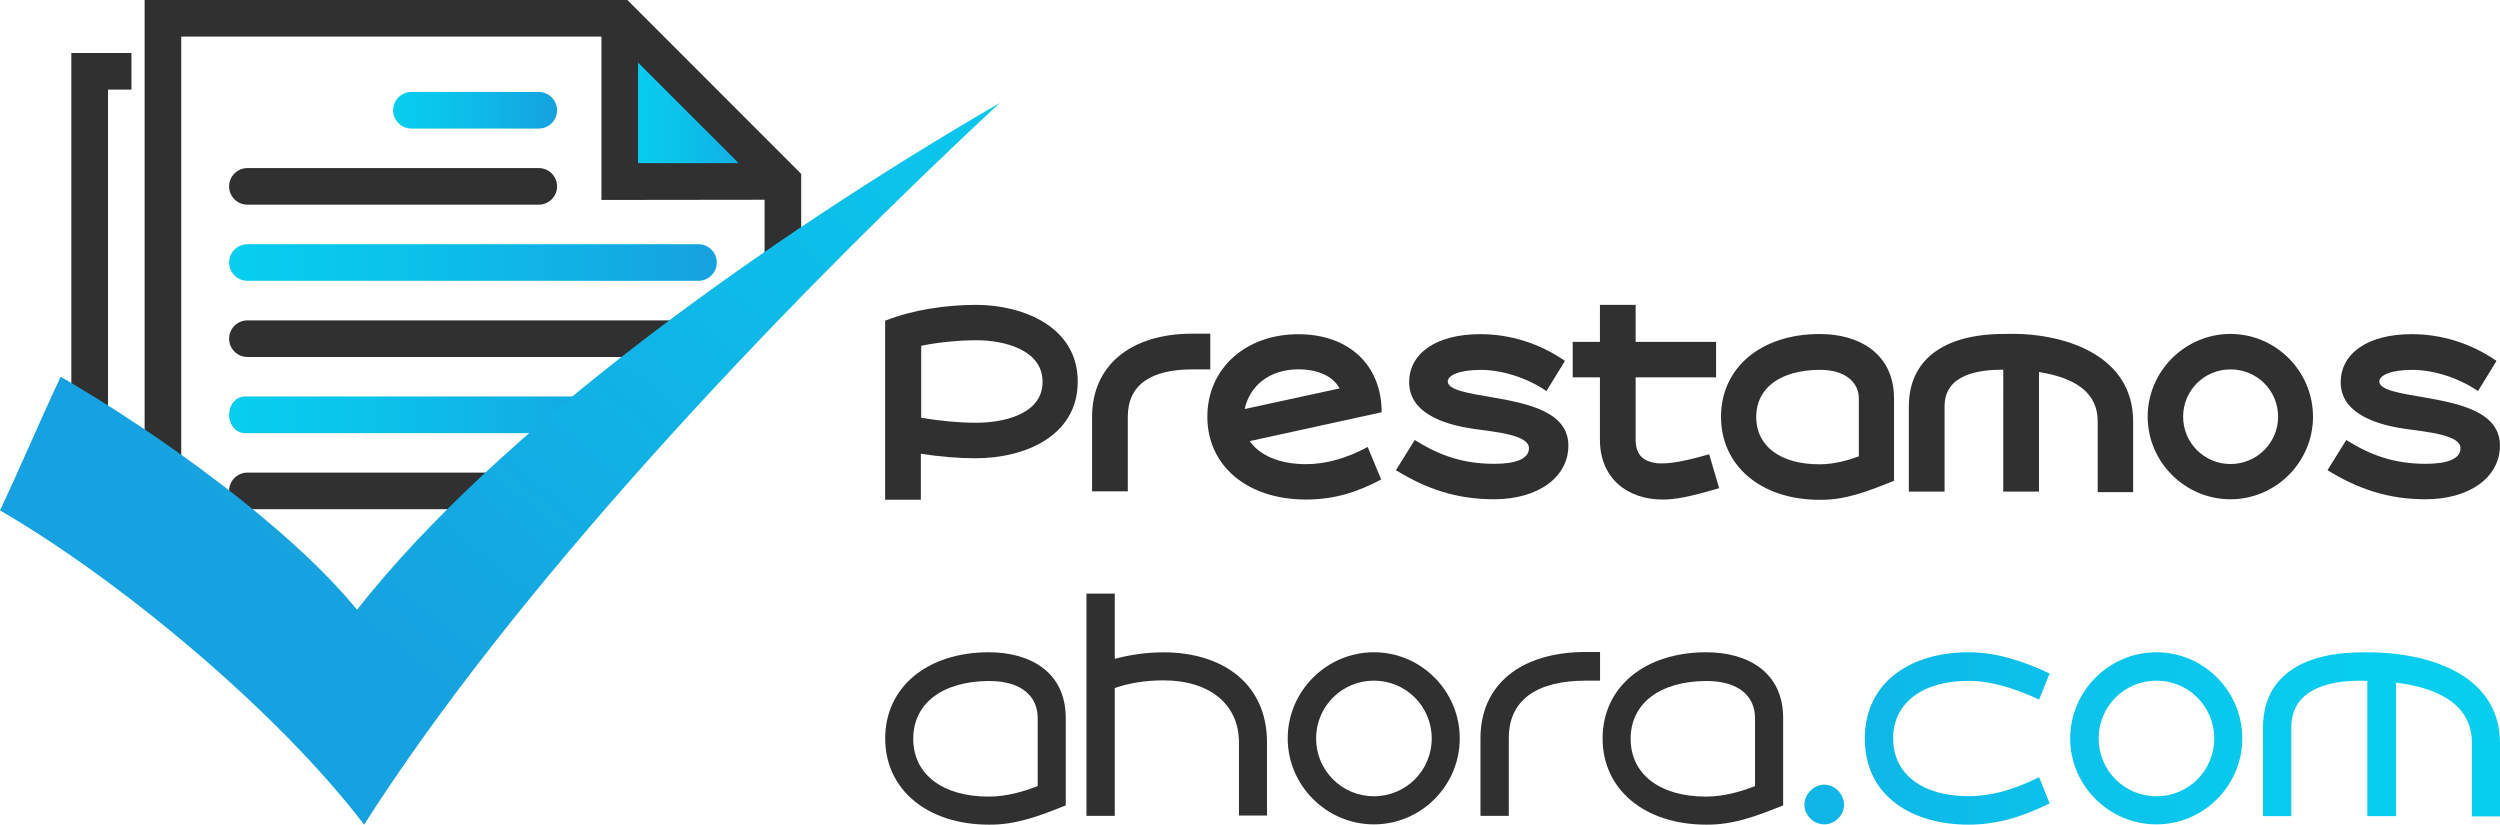 <?xml version="1.0" encoding="utf-8"?>
<!-- Generator: Adobe Illustrator 24.0.1, SVG Export Plug-In . SVG Version: 6.00 Build 0)  -->
<svg version="1.1" id="Calque_1" xmlns="http://www.w3.org/2000/svg" xmlns:xlink="http://www.w3.org/1999/xlink" x="0px" y="0px"
	 viewBox="0 0 364.58 120.26" style="enable-background:new 0 0 364.58 120.26;" xml:space="preserve">
<style type="text/css">
	.st0{fill:#303030;}
	.st1{fill:url(#SVGID_1_);}
	.st2{fill:url(#SVGID_2_);}
	.st3{fill:url(#SVGID_3_);}
	.st4{fill:url(#SVGID_4_);}
	.st5{fill:url(#SVGID_5_);}
	.st6{fill-rule:evenodd;clip-rule:evenodd;fill:#303030;}
	.st7{fill-rule:evenodd;clip-rule:evenodd;fill:url(#SVGID_6_);}
	.st8{fill-rule:evenodd;clip-rule:evenodd;fill:url(#SVGID_7_);}
	.st9{fill-rule:evenodd;clip-rule:evenodd;fill:url(#SVGID_8_);}
	.st10{fill-rule:evenodd;clip-rule:evenodd;fill:url(#SVGID_9_);}
</style>
<g>
	<g>
		<path class="st0" d="M353.35,57.92c5.4,0.93,11.22,2.16,11.22,7.06c0,4.63-4.44,7.83-10.84,7.83c-5.48,0-9.84-1.5-14.31-4.24
			l2.74-4.4c3.47,2.16,6.87,3.47,11.61,3.47c3.24,0,5.05-0.77,5.05-2.28c0-1.93-4.75-2.35-8.06-2.82c-5.13-0.73-9.41-2.66-9.41-6.79
			c0-4.2,3.9-7.02,10.38-7.02c4.13,0,8.49,1.23,12.34,3.9l-2.7,4.4c-2.74-1.89-6.44-3.09-9.57-3.09c-3.09,0-4.82,0.77-4.82,1.7
			C346.99,56.92,350.23,57.38,353.35,57.92z"/>
		<path class="st0" d="M337.31,60.77c0,6.6-5.4,12.04-12.04,12.04s-12.07-5.44-12.07-12.04c0-6.63,5.44-12.07,12.07-12.07
			S337.31,54.14,337.31,60.77z M332.22,60.77c0-3.86-3.12-6.9-6.94-6.9s-6.91,3.05-6.91,6.9c0,3.82,3.09,6.9,6.91,6.9
			S332.22,64.59,332.22,60.77z"/>
		<path class="st0" d="M311.08,61.43v10.34h-5.17V61.43c0-4.01-3.01-6.29-8.56-7.18v17.44h-5.21V53.91c-3.51,0-8.56,0.62-8.56,5.36
			v12.42h-5.21V59.27c0-6.71,4.94-10.57,13.92-10.57C300.78,48.39,311.08,51.67,311.08,61.43z"/>
		<path class="st0" d="M276.21,58.11v12c-4.01,1.62-7.14,2.82-10.84,2.78c-8.6,0-14.39-4.98-14.39-12.11s5.79-12.07,14.39-12.07
			C271.15,48.7,276.21,51.59,276.21,58.11z M256.11,60.81c0,4.24,3.51,6.9,9.22,6.9c2.16,0,4.17-0.58,5.75-1.16v-8.45
			c0-2.12-1.7-4.17-5.71-4.17C259.62,53.98,256.11,56.57,256.11,60.81z"/>
		<path class="st0" d="M250.71,71.19c-4.59,1.35-6.52,1.66-8.25,1.66c-5.17,0-9.14-3.13-9.14-8.72v-9.1h-3.97v-5.17h3.97v-5.4h5.21
			v5.4h11.73v5.17h-11.73v9.1c0,2.28,1.2,3.2,3.16,3.43c1.93,0.15,4.59-0.46,7.56-1.31L250.71,71.19z"/>
		<path class="st0" d="M217.5,57.92c5.4,0.93,11.22,2.16,11.22,7.06c0,4.63-4.44,7.83-10.84,7.83c-5.48,0-9.84-1.5-14.31-4.24
			l2.74-4.4c3.47,2.16,6.87,3.47,11.61,3.47c3.24,0,5.05-0.77,5.05-2.28c0-1.93-4.75-2.35-8.06-2.82c-5.13-0.73-9.41-2.66-9.41-6.79
			c0-4.2,3.9-7.02,10.38-7.02c4.13,0,8.49,1.23,12.34,3.9l-2.7,4.4c-2.74-1.89-6.44-3.09-9.57-3.09c-3.09,0-4.82,0.77-4.82,1.7
			C211.14,56.92,214.38,57.38,217.5,57.92z"/>
		<path class="st0" d="M201.42,69.92c-3.24,1.74-6.67,2.93-10.96,2.93c-8.6,0-14.39-4.94-14.39-12.07c0-7.06,5.59-12.04,13.27-12.04
			c7.33,0,12.15,4.47,12.15,11.38l-19.25,4.21c1.46,2.08,4.36,3.36,8.22,3.36c2.74,0,5.79-0.77,8.99-2.51L201.42,69.92z
			 M181.51,59.65l13.85-3.01c-0.96-1.78-3.2-2.78-6.02-2.78C185.02,53.87,182.24,56.34,181.51,59.65z"/>
		<path class="st0" d="M176.5,48.66v5.21h-2.62c-5.98,0-9.41,2.2-9.41,6.9v10.88h-5.21V60.77c0-7.41,5.55-12.11,14.62-12.11H176.5z"
			/>
		<path class="st0" d="M157.17,55.64c0,7.95-7.71,11.19-14.89,11.19c-2.51,0-5.29-0.23-7.99-0.66v6.71h-5.21V46.77
			c4.13-1.62,8.91-2.31,13.31-2.31C148.99,44.46,157.17,47.54,157.17,55.64z M152.04,55.68c0-4.71-5.67-6.06-9.64-6.06
			c-2.78,0-5.9,0.35-8.06,0.81v10.49c2.7,0.46,5.44,0.73,7.99,0.73C145.99,61.66,152.04,60.58,152.04,55.68z"/>
	</g>
	<g>
		<path class="st0" d="M155.42,104.72v12.73c-3.89,1.57-7.28,2.85-11.2,2.81c-9.01,0-15.13-5.13-15.13-12.57
			c0-7.48,6.12-12.57,15.13-12.57C150.17,95.13,155.42,97.94,155.42,104.72z M133.18,107.74c0,5.17,4.26,8.43,11,8.43
			c2.69,0,5.21-0.78,7.15-1.53v-9.92c0-3.14-2.31-5.41-7.11-5.41C137.44,99.35,133.18,102.57,133.18,107.74z"/>
		<path class="st0" d="M184.77,108.27v10.66h-4.09v-10.66c0-5.54-4.26-9.05-11-9.05c-2.65,0-5.13,0.41-7.11,1.12v18.64h-4.13V86.57
			h4.13v9.51c2.15-0.58,4.59-0.95,7.11-0.95C178.16,95.13,184.77,99.59,184.77,108.27z"/>
		<path class="st0" d="M212.88,107.69c0,6.86-5.62,12.53-12.52,12.53s-12.57-5.66-12.57-12.53c0-6.9,5.66-12.57,12.57-12.57
			S212.88,100.79,212.88,107.69z M208.79,107.69c0-4.67-3.76-8.43-8.43-8.43s-8.43,3.76-8.43,8.43c0,4.67,3.76,8.43,8.43,8.43
			S208.79,112.37,208.79,107.69z"/>
		<path class="st0" d="M233.34,95.09v4.17h-2.07c-7.15,0-11.24,2.81-11.24,8.39v11.33h-4.13v-11.33c0-7.77,5.83-12.57,15.38-12.57
			H233.34z"/>
		<path class="st0" d="M260.04,104.72v12.73c-3.88,1.57-7.28,2.85-11.2,2.81c-9.01,0-15.13-5.13-15.13-12.57
			c0-7.48,6.12-12.57,15.13-12.57C254.79,95.13,260.04,97.94,260.04,104.72z M237.8,107.74c0,5.17,4.26,8.43,10.99,8.43
			c2.69,0,5.21-0.78,7.15-1.53v-9.92c0-3.14-2.31-5.41-7.11-5.41C242.06,99.35,237.8,102.57,237.8,107.74z"/>
		<g>
			<linearGradient id="SVGID_1_" gradientUnits="userSpaceOnUse" x1="213.188" y1="117.326" x2="347.486" y2="117.326">
				<stop  offset="0" style="stop-color:#16A2E0"/>
				<stop  offset="5.095243e-03" style="stop-color:#16A2E0"/>
				<stop  offset="0.645" style="stop-color:#0BC2EB"/>
				<stop  offset="1" style="stop-color:#07CEEF"/>
			</linearGradient>
			<path class="st1" d="M266.03,114.43c1.53,0,2.89,1.36,2.89,2.94c0,1.53-1.36,2.85-2.89,2.85s-2.89-1.32-2.89-2.85
				C263.14,115.8,264.51,114.43,266.03,114.43z"/>
			<linearGradient id="SVGID_2_" gradientUnits="userSpaceOnUse" x1="213.188" y1="107.695" x2="347.486" y2="107.695">
				<stop  offset="0" style="stop-color:#16A2E0"/>
				<stop  offset="5.095243e-03" style="stop-color:#16A2E0"/>
				<stop  offset="0.645" style="stop-color:#0BC2EB"/>
				<stop  offset="1" style="stop-color:#07CEEF"/>
			</linearGradient>
			<path class="st2" d="M298.9,117.16c-4.17,2.07-7.9,3.1-11.82,3.1c-8.02,0-15.13-3.97-15.13-12.57c0-8.06,6.49-12.57,15.13-12.57
				c3.93,0,7.81,1.2,11.82,3.1l-1.53,3.8c-3.64-1.69-7.11-2.73-10.29-2.73c-6.78,0-11,3.27-11,8.39c0,5.17,4.22,8.43,11,8.43
				c3.18,0,6.45-0.87,10.29-2.77L298.9,117.16z"/>
			<linearGradient id="SVGID_3_" gradientUnits="userSpaceOnUse" x1="213.188" y1="107.674" x2="347.486" y2="107.674">
				<stop  offset="0" style="stop-color:#16A2E0"/>
				<stop  offset="5.095243e-03" style="stop-color:#16A2E0"/>
				<stop  offset="0.645" style="stop-color:#0BC2EB"/>
				<stop  offset="1" style="stop-color:#07CEEF"/>
			</linearGradient>
			<path class="st3" d="M327,107.69c0,6.86-5.62,12.53-12.53,12.53s-12.57-5.66-12.57-12.53c0-6.9,5.66-12.57,12.57-12.57
				S327,100.79,327,107.69z M322.91,107.69c0-4.67-3.76-8.43-8.43-8.43s-8.43,3.76-8.43,8.43c0,4.67,3.76,8.43,8.43,8.43
				S322.91,112.37,322.91,107.69z"/>
			<linearGradient id="SVGID_4_" gradientUnits="userSpaceOnUse" x1="213.188" y1="107.092" x2="347.486" y2="107.092">
				<stop  offset="0" style="stop-color:#16A2E0"/>
				<stop  offset="5.095243e-03" style="stop-color:#16A2E0"/>
				<stop  offset="0.645" style="stop-color:#0BC2EB"/>
				<stop  offset="1" style="stop-color:#07CEEF"/>
			</linearGradient>
			<path class="st4" d="M364.58,108.4v10.66h-4.09V108.4c0-5.08-3.97-7.98-11.08-8.85v19.47h-4.18V99.3
				c-4.42-0.21-11.08,0.66-11.08,6.74v12.98h-4.13v-12.98c0-6.2,4.18-10.91,14.59-10.91C353.25,94.96,364.58,97.9,364.58,108.4z"/>
		</g>
	</g>
</g>
<g>
	<g>
		<g>
			<linearGradient id="SVGID_5_" gradientUnits="userSpaceOnUse" x1="91.281" y1="16.401" x2="114.343" y2="16.401">
				<stop  offset="0" style="stop-color:#07CEEF"/>
				<stop  offset="0.355" style="stop-color:#0BC2EB"/>
				<stop  offset="0.995" style="stop-color:#16A2E0"/>
				<stop  offset="1" style="stop-color:#16A2E0"/>
			</linearGradient>
			<polygon class="st5" points="91.28,7.2 91.28,27.18 114.34,27.18 94.18,5.62 			"/>
			<g>
				<path class="st0" d="M10.4,7.73v69.83l0.65,0.37c1.5,0.87,3.08,1.81,4.7,2.81V13.07h3.42V7.73H10.4z M91.49,0h-70.4v84.14
					c1.75,1.15,3.54,2.35,5.34,3.6V5.34h61.28v23.82l23.79-0.03v16.52c1.81-1.23,3.59-2.43,5.34-3.58V25.36L91.49,0z M93.05,23.79
					V9.12l14.67,14.67H93.05z"/>
				<path class="st6" d="M36.08,24.51h42.49c1.47,0,2.67,1.2,2.67,2.67c0,1.47-1.2,2.67-2.67,2.67H36.08c-1.47,0-2.67-1.2-2.67-2.67
					C33.41,25.71,34.61,24.51,36.08,24.51L36.08,24.51z"/>
				<linearGradient id="SVGID_6_" gradientUnits="userSpaceOnUse" x1="33.406" y1="38.285" x2="104.533" y2="38.285">
					<stop  offset="0" style="stop-color:#07CEEF"/>
					<stop  offset="0.355" style="stop-color:#0BC2EB"/>
					<stop  offset="0.995" style="stop-color:#16A2E0"/>
					<stop  offset="1" style="stop-color:#16A2E0"/>
				</linearGradient>
				<path class="st7" d="M36.08,35.61h65.78c1.47,0,2.67,1.2,2.67,2.67c0,1.47-1.2,2.67-2.67,2.67H36.08c-1.47,0-2.67-1.2-2.67-2.67
					C33.41,36.82,34.61,35.61,36.08,35.61z"/>
				<path class="st6" d="M36.08,46.72h65.78c1.47,0,2.67,1.2,2.67,2.67c0,1.47-1.2,2.67-2.67,2.67H36.08c-1.47,0-2.67-1.2-2.67-2.67
					C33.41,47.92,34.61,46.72,36.08,46.72z"/>
				<linearGradient id="SVGID_7_" gradientUnits="userSpaceOnUse" x1="33.407" y1="60.491" x2="94.218" y2="60.491">
					<stop  offset="0" style="stop-color:#07CEEF"/>
					<stop  offset="0.355" style="stop-color:#0BC2EB"/>
					<stop  offset="0.995" style="stop-color:#16A2E0"/>
					<stop  offset="1" style="stop-color:#16A2E0"/>
				</linearGradient>
				<path class="st8" d="M35.69,57.82h56.24c1.26,0,2.28,1.2,2.28,2.67c0,1.47-1.03,2.67-2.28,2.67H35.69
					c-1.26,0-2.28-1.2-2.28-2.67C33.41,59.02,34.43,57.82,35.69,57.82z"/>
				<path class="st6" d="M36.08,68.92h42.49c1.47,0,2.67,1.2,2.67,2.67c0,1.47-1.2,2.67-2.67,2.67H36.08c-1.47,0-2.67-1.2-2.67-2.67
					C33.41,70.12,34.61,68.92,36.08,68.92z"/>
				<linearGradient id="SVGID_8_" gradientUnits="userSpaceOnUse" x1="57.325" y1="16.078" x2="81.243" y2="16.078">
					<stop  offset="0" style="stop-color:#07CEEF"/>
					<stop  offset="0.355" style="stop-color:#0BC2EB"/>
					<stop  offset="0.995" style="stop-color:#16A2E0"/>
					<stop  offset="1" style="stop-color:#16A2E0"/>
				</linearGradient>
				<path class="st9" d="M60,13.41h18.57c1.47,0,2.67,1.2,2.67,2.67c0,1.47-1.2,2.67-2.67,2.67H60c-1.47,0-2.67-1.2-2.67-2.67
					C57.32,14.61,58.53,13.41,60,13.41z"/>
			</g>
			<linearGradient id="SVGID_9_" gradientUnits="userSpaceOnUse" x1="136.293" y1="-36.49" x2="39.301" y2="81.059">
				<stop  offset="0" style="stop-color:#07CEEF"/>
				<stop  offset="0.355" style="stop-color:#0BC2EB"/>
				<stop  offset="0.995" style="stop-color:#16A2E0"/>
				<stop  offset="1" style="stop-color:#16A2E0"/>
			</linearGradient>
			<path class="st10" d="M53.1,120.26C74.73,86.27,112.23,46.26,145.81,15C111.5,34.95,72.63,62.71,52.07,88.92
				C42.25,76.89,23.11,63.21,8.85,54.94C6.22,60.48,2.63,68.9,0,74.43C17.41,84.53,40.46,103.68,53.1,120.26L53.1,120.26z"/>
		</g>
	</g>
</g>
</svg>
